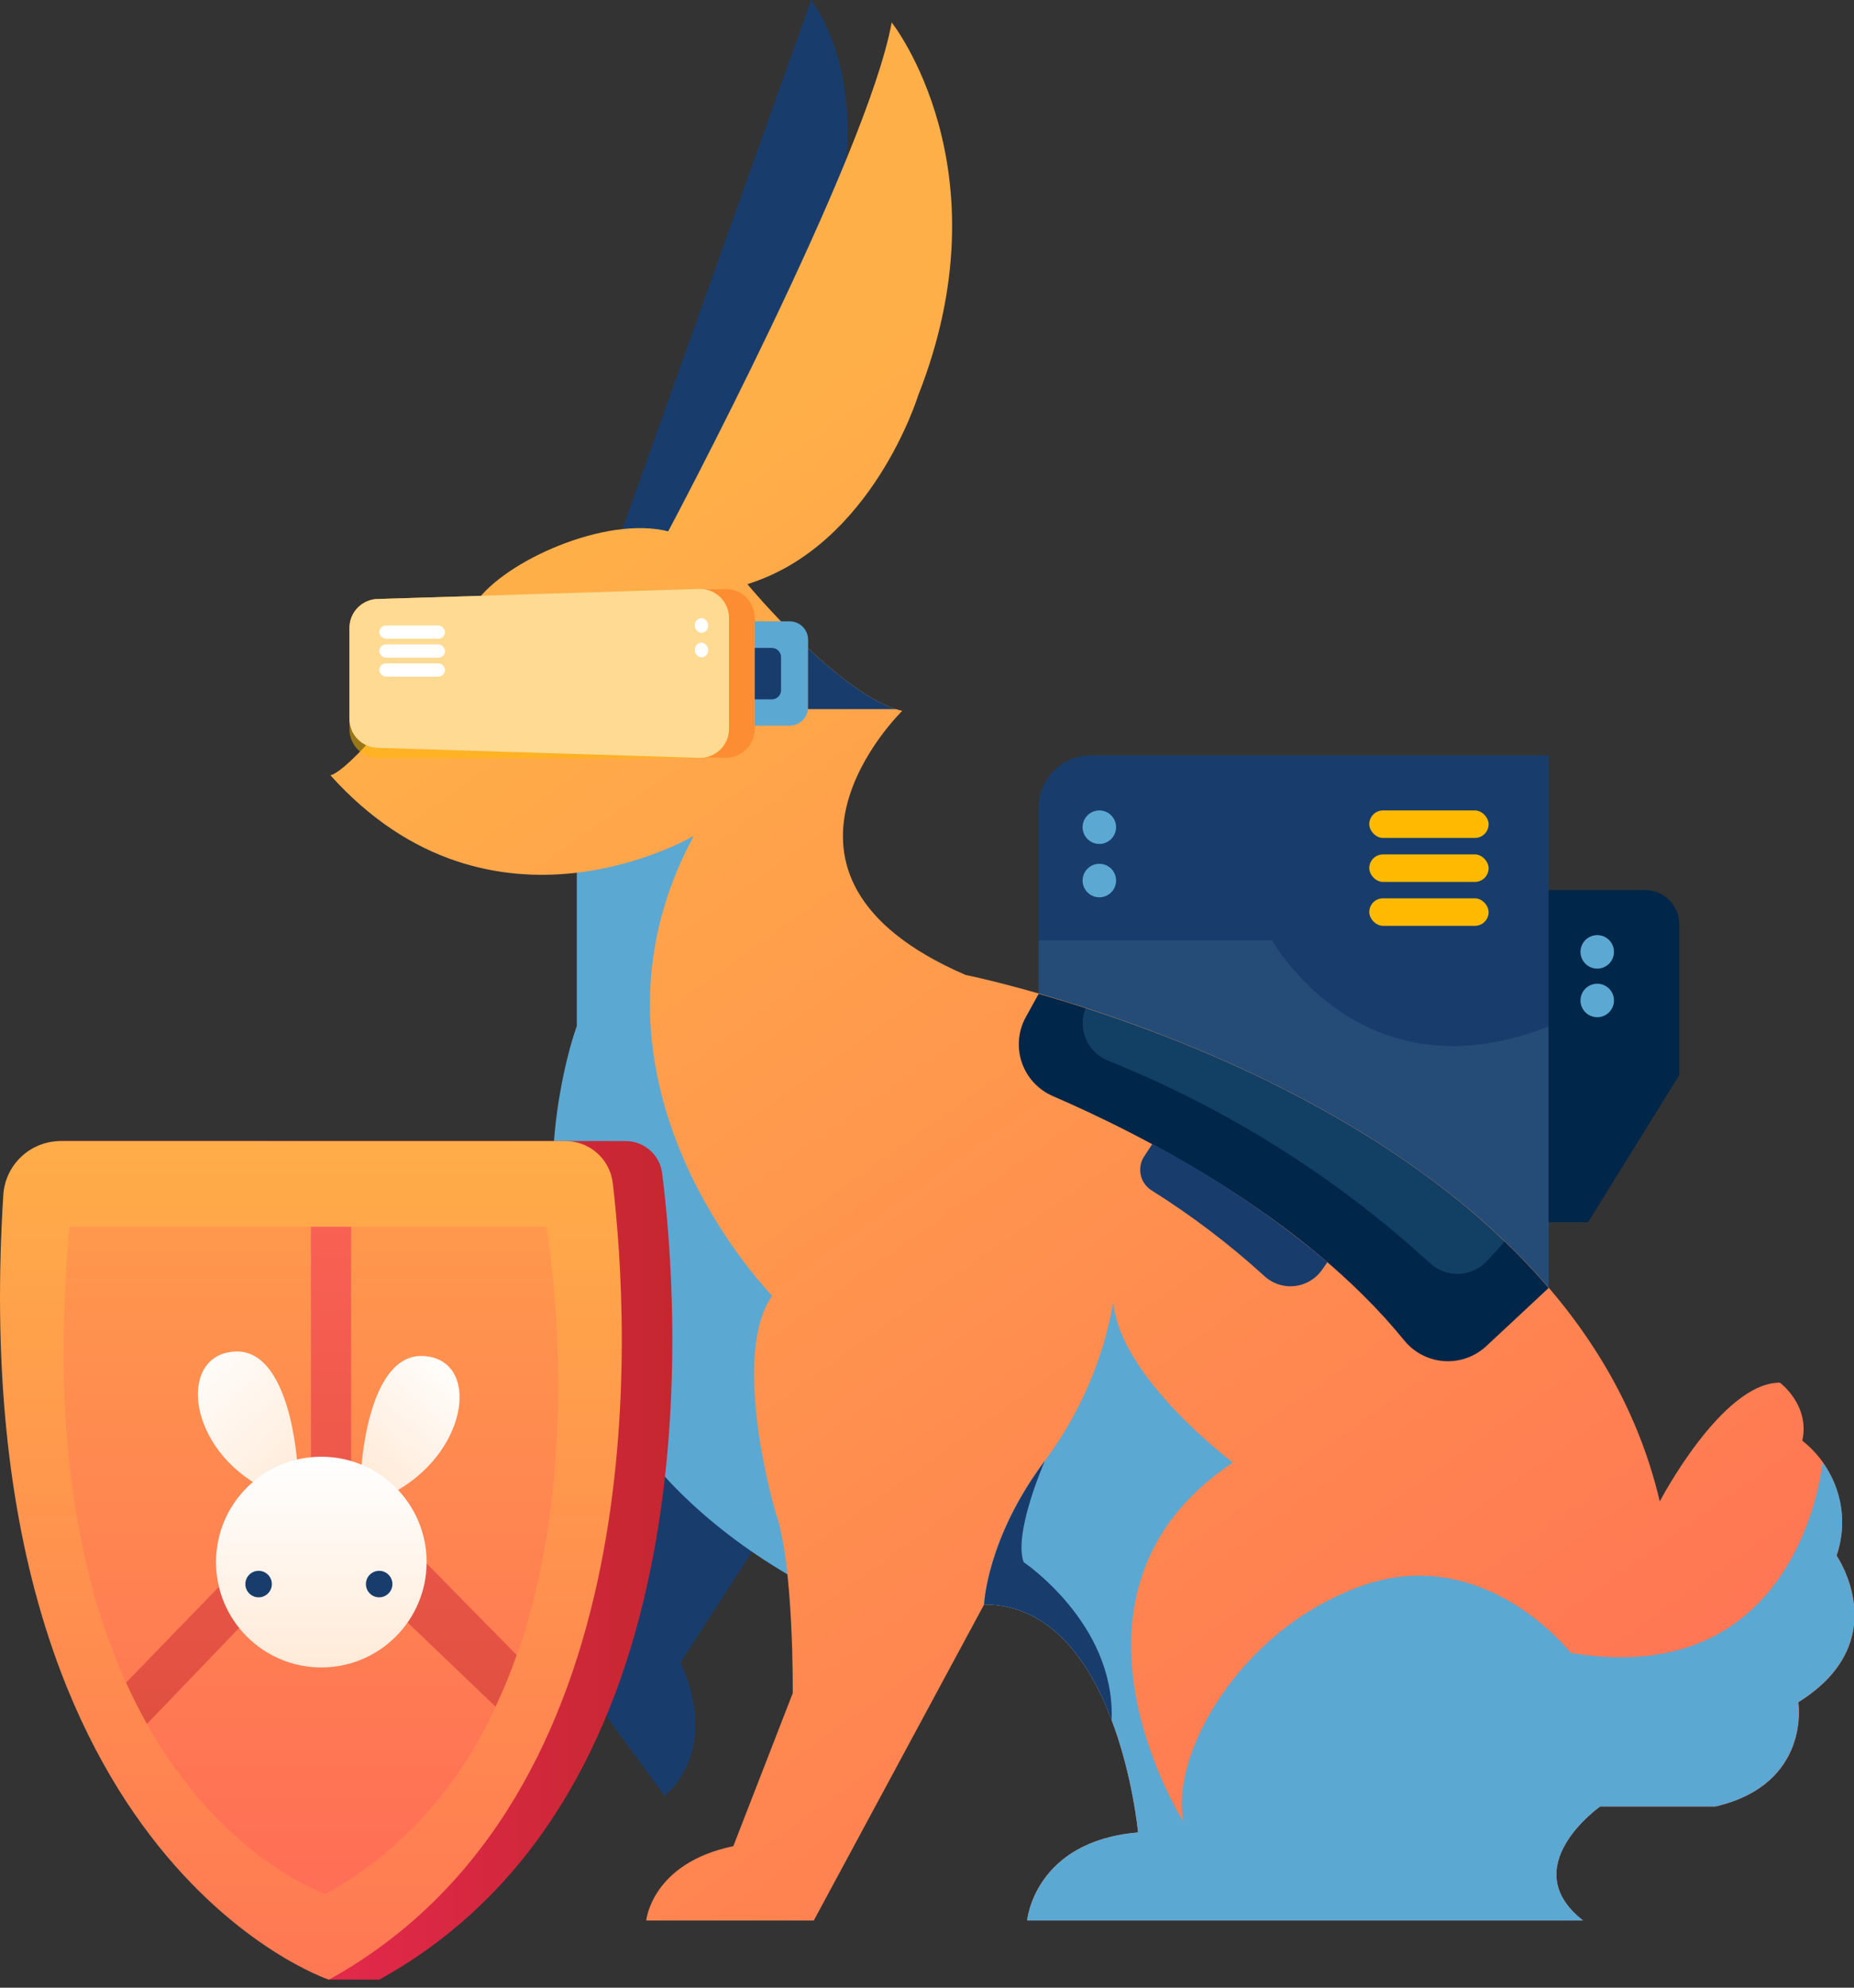 <?xml version="1.0" encoding="UTF-8"?>
<svg width="140px" height="150px" viewBox="0 0 140 150" version="1.1" xmlns="http://www.w3.org/2000/svg" xmlns:xlink="http://www.w3.org/1999/xlink">
    <rect x="0" y="0" width="140" height="150" fill="#333333" stroke="none"/>
    <!-- Generator: Sketch 52.5 (67469) - http://www.bohemiancoding.com/sketch -->
    <title>Asset 19</title>
    <desc>Created with Sketch.</desc>
    <defs>
        <linearGradient x1="126.466%" y1="200.427%" x2="21.456%" y2="24.275%" id="linearGradient-1">
            <stop stop-color="#FF2A64" offset="0%"></stop>
            <stop stop-color="#FFAF48" offset="100%"></stop>
        </linearGradient>
        <linearGradient x1="0.004%" y1="50%" x2="100.002%" y2="50%" id="linearGradient-2">
            <stop stop-color="#FF2A64" offset="0%"></stop>
            <stop stop-color="#C1272D" offset="100%"></stop>
        </linearGradient>
        <linearGradient x1="50.005%" y1="245.901%" x2="50.005%" y2="-4.444%" id="linearGradient-3">
            <stop stop-color="#FF2A64" offset="0%"></stop>
            <stop stop-color="#FFAF48" offset="100%"></stop>
        </linearGradient>
        <linearGradient x1="50.005%" y1="257.354%" x2="50.005%" y2="-53.532%" id="linearGradient-4">
            <stop stop-color="#FF2A64" offset="0%"></stop>
            <stop stop-color="#FFAF48" offset="100%"></stop>
        </linearGradient>
        <linearGradient x1="49.988%" y1="-23.251%" x2="49.988%" y2="100.796%" id="linearGradient-5">
            <stop stop-color="#FF2A64" offset="0%"></stop>
            <stop stop-color="#C1272D" offset="100%"></stop>
        </linearGradient>
        <linearGradient x1="8.351%" y1="-8.797%" x2="122.588%" y2="141.505%" id="linearGradient-6">
            <stop stop-color="#FFFFFF" offset="0%"></stop>
            <stop stop-color="#FFE4CC" offset="100%"></stop>
        </linearGradient>
        <linearGradient x1="82.163%" y1="0.569%" x2="-5.996%" y2="125.069%" id="linearGradient-7">
            <stop stop-color="#FFFFFF" offset="0%"></stop>
            <stop stop-color="#FFE4CC" offset="100%"></stop>
        </linearGradient>
        <linearGradient x1="50%" y1="0.524%" x2="50%" y2="132.227%" id="linearGradient-8">
            <stop stop-color="#FFFFFF" offset="0%"></stop>
            <stop stop-color="#FFE4CC" offset="100%"></stop>
        </linearGradient>
    </defs>
    <g id="Page-1" stroke="none" stroke-width="1" fill="none" fill-rule="evenodd">
        <g id="Features" transform="translate(-1070, -495)">
            <g id="Group-7" transform="translate(0, 400)">
                <g id="Group-13" transform="translate(140, 95)">
                    <g id="Group-11" transform="translate(843, 0)">
                        <g id="Asset-19" transform="translate(87, 0)">
                            <path d="M78.431,75 L78.431,60.958 C78.431,58.776 80.2,57.007 82.382,57.007 L116.944,57.007 L116.944,97.174 L111.347,97.917 L89.521,83.521 L78.431,75 Z" id="Path" fill="#183D6D"></path>
                            <path d="M89.521,83.514 L111.347,97.917 L116.944,97.181 L116.944,77.458 C102.75,83.069 96.062,70.965 96.062,70.965 L78.431,70.965 L78.431,75 L89.521,83.514 Z" id="Path" fill="#244C77"></path>
                            <path d="M57.368,116.194 L51.389,125.465 C51.389,125.465 54.576,131.542 50.194,135.528 L46.382,130.326 C44.342,127.541 43.839,123.917 45.042,120.681 L50.694,105.438 L57.368,116.194 Z" id="Path" fill="#183D6D"></path>
                            <path d="M63.889,12.09 C63.889,12.09 64.84,5.083 61.257,0 L46.104,42.451 L53.743,40.562 L63.889,12.09 Z" id="Path" fill="#183D6D"></path>
                            <path d="M43.556,64.507 L43.556,77.431 C43.556,77.431 33.722,103.597 59.458,118.806 L67.201,87.396 L55.049,62.681 L46.104,59.208 L43.556,64.507 Z" id="Path" fill="#5BA8D3"></path>
                            <path d="M52.382,63.083 C52.382,63.083 37.167,72.111 24.944,58.5 C24.944,58.5 26.743,58.632 35.972,45.41 C38.097,42.375 45.694,38.896 50.458,40.097 C50.458,40.097 65.472,11.924 67.333,1.694 C67.333,1.694 76.104,12.722 69.326,29.861 C69.326,29.861 65.854,41.16 56.438,44.083 C56.438,44.083 63.479,52.583 68.132,53.646 C68.132,53.646 55.375,66.007 72.917,73.576 C72.917,73.576 118.16,82.604 125.333,113.306 C125.333,113.306 130.014,104.34 134.403,104.34 C134.403,104.34 136.694,106.035 136.097,108.722 C138.709,110.774 139.747,114.248 138.688,117.396 C138.688,117.396 143.174,123.868 135.799,128.458 C135.799,128.458 136.792,134.632 129.549,136.326 L120.833,136.326 C120.833,136.326 114.354,140.882 119.542,144.931 L77.562,144.931 C77.562,144.931 78.097,138.951 85.938,138.285 C85.938,138.285 84.375,121.083 74.312,121.083 L61.451,144.931 L48.799,144.931 C48.799,144.931 49.194,140.611 55.375,139.319 L59.861,127.778 C59.861,127.778 59.958,118.014 58.562,114.125 C58.562,114.125 55.09,102.431 58.299,97.785 C58.333,97.764 42.361,81.681 52.382,63.083 Z" id="Path" fill="url(#linearGradient-1)"></path>
                            <path d="M78.431,75 L77.472,76.736 C76.887,77.787 76.773,79.036 77.159,80.176 C77.546,81.315 78.396,82.238 79.5,82.715 C86.035,85.542 98.389,91.743 106.042,101.16 C106.786,102.073 107.876,102.637 109.052,102.716 C110.228,102.795 111.383,102.382 112.243,101.576 L116.944,97.194 C105.799,84.167 87.535,77.59 78.431,75 Z" id="Path" fill="#002649"></path>
                            <path d="M87.014,86.333 L86.396,87.271 C86.129,87.68 86.036,88.179 86.138,88.658 C86.24,89.136 86.527,89.554 86.938,89.819 C89.951,91.707 92.791,93.859 95.424,96.25 C96.035,96.841 96.874,97.136 97.721,97.056 C98.568,96.975 99.337,96.529 99.826,95.833 L100.236,95.25 C96.159,91.815 91.726,88.826 87.014,86.333 Z" id="Path" fill="#183D6D"></path>
                            <circle id="Oval" fill="#183D6D" cx="38.569" cy="51.278" r="2.174"></circle>
                            <circle id="Oval" fill="#FFFFFF" cx="37.875" cy="50.861" r="1"></circle>
                            <path d="M74.306,121.083 C74.306,121.083 74.5,116.097 78.889,110.25 C81.525,106.723 83.299,102.627 84.069,98.292 C84.597,104.007 93.097,110.368 93.097,110.368 C78.347,120.181 89.375,137.493 89.375,137.493 C88.312,132.576 93.493,123.007 102.799,119.688 C112.104,116.368 118.611,124.736 118.611,124.736 C135.972,127.653 137.625,110.444 137.632,110.368 C139.124,112.393 139.514,115.026 138.674,117.396 C138.674,117.396 143.16,123.868 135.785,128.458 C135.785,128.458 136.778,134.632 129.535,136.326 L120.833,136.326 C120.833,136.326 114.354,140.882 119.542,144.931 L77.562,144.931 C77.562,144.931 78.097,138.951 85.938,138.285 C85.938,138.285 84.375,121.083 74.306,121.083 Z" id="Path" fill="#5BA8D3"></path>
                            <path d="M77.299,117.889 C77.299,117.889 84.139,122.472 83.944,129.653 L83.944,129.812 C82.306,125.465 79.389,121.083 74.312,121.083 C74.312,121.083 74.507,116.097 78.896,110.25 C78.896,110.25 76.5,115.701 77.299,117.889 Z" id="Path" fill="#183D6D"></path>
                            <path d="M116.944,67.167 L124.215,67.167 C125.646,67.167 126.806,68.326 126.806,69.757 L126.806,81.125 L119.917,92.236 L116.944,92.236 L116.944,67.167 Z" id="Path" fill="#002649"></path>
                            <path d="M113.632,93.681 C103.91,84.354 90.715,78.882 81.979,76.062 C81.672,76.816 81.679,77.662 81.998,78.411 C82.318,79.159 82.924,79.749 83.681,80.049 C92.633,83.643 100.865,88.818 107.986,95.326 C108.582,95.878 109.374,96.169 110.185,96.134 C110.996,96.098 111.76,95.74 112.306,95.139 L113.632,93.681 Z" id="Path" fill="#5BA8D3" opacity="0.2"></path>
                            <rect id="Rectangle" fill="#FFBA00" x="103.396" y="61.16" width="9.014" height="2.076" rx="1.038"></rect>
                            <rect id="Rectangle" fill="#FFBA00" x="103.396" y="64.479" width="9.014" height="2.076" rx="1.038"></rect>
                            <rect id="Rectangle" fill="#FFBA00" x="103.396" y="67.792" width="9.014" height="2.076" rx="1.038"></rect>
                            <circle id="Oval" fill="#5BA8D3" cx="83.014" cy="62.424" r="1.264"></circle>
                            <circle id="Oval" fill="#5BA8D3" cx="83.014" cy="66.451" r="1.264"></circle>
                            <circle id="Oval" fill="#5BA8D3" cx="120.611" cy="71.833" r="1.264"></circle>
                            <circle id="Oval" fill="#5BA8D3" cx="120.611" cy="75.5" r="1.264"></circle>
                            <path d="M47.257,86.111 L4.382,86.111 C0.868,124.174 14.583,140.09 22.84,146.118 L24.833,149.389 L28.646,149.389 C54.09,135.347 51.243,98.34 50,88.528 C49.819,87.149 48.647,86.117 47.257,86.111 Z" id="Path" fill="url(#linearGradient-2)"></path>
                            <path d="M4.59,86.111 L42.715,86.111 C44.534,86.113 46.063,87.478 46.271,89.285 C47.549,100.104 49.667,135.694 24.833,149.396 C24.833,149.396 -2.896,140.181 0.25,90.174 C0.397,87.886 2.298,86.106 4.59,86.111 Z" id="Path" fill="url(#linearGradient-3)"></path>
                            <path d="M5.25,92.583 L41.257,92.583 C41.257,92.583 47.979,129.986 24.59,142.917 C24.556,142.917 1.319,135.194 5.25,92.583 Z" id="Path" fill="url(#linearGradient-4)"></path>
                            <path d="M9.521,126.979 C10.021,128.09 10.549,129.125 11.097,130.097 L24.361,116.292 L37.417,128.792 C38.015,127.521 38.549,126.221 39.014,124.896 L26.514,112.188 L26.514,92.583 L23.479,92.583 L23.479,112.576 L9.521,126.979 Z" id="Path" fill="url(#linearGradient-5)" opacity="0.5"></path>
                            <path d="M22.444,110.417 C22.444,110.417 21.931,101.778 17.743,101.993 C13.556,102.208 14.028,108.861 19.41,112.035 L22.097,112.681 L22.444,110.417 Z" id="Path" fill="url(#linearGradient-6)"></path>
                            <path d="M27.292,110.757 C27.292,110.757 27.778,102.083 31.993,102.333 C36.208,102.583 35.465,109.278 30.062,112.438 L27.639,113.021 L27.292,110.757 Z" id="Path" fill="url(#linearGradient-7)"></path>
                            <circle id="Oval" fill="url(#linearGradient-8)" cx="24.264" cy="117.882" r="7.951"></circle>
                            <circle id="Oval" fill="#183D6D" cx="19.528" cy="119.542" r="1"></circle>
                            <circle id="Oval" fill="#183D6D" cx="28.632" cy="119.542" r="1"></circle>
                            <path d="M54.806,57.188 L28.604,56.438 C28.019,56.445 27.456,56.218 27.039,55.807 C26.623,55.396 26.389,54.835 26.389,54.25 L26.389,47.389 C26.389,46.809 26.619,46.252 27.03,45.842 C27.44,45.432 27.996,45.201 28.576,45.201 L54.806,44.444 C56.014,44.444 56.993,45.424 56.993,46.632 L56.993,54.965 C57.002,55.551 56.776,56.117 56.365,56.535 C55.954,56.952 55.392,57.188 54.806,57.188 Z" id="Path" fill="#FD8D32"></path>
                            <path d="M55.049,55 L55.049,46.667 C55.058,46.081 54.832,45.515 54.42,45.097 C54.009,44.68 53.447,44.444 52.861,44.444 L28.604,45.201 C28.019,45.194 27.456,45.421 27.039,45.832 C26.623,46.243 26.389,46.804 26.389,47.389 L26.389,55.028 C26.389,56.236 27.368,57.215 28.576,57.215 L52.861,57.215 C53.446,57.215 54.007,56.981 54.418,56.565 C54.829,56.149 55.056,55.585 55.049,55 Z" id="Path" fill="#FFBA00" opacity="0.5"></path>
                            <path d="M55.049,55 L55.049,46.667 C55.058,46.081 54.832,45.515 54.42,45.097 C54.009,44.68 53.447,44.444 52.861,44.444 L28.604,45.201 C28.019,45.194 27.456,45.421 27.039,45.832 C26.623,46.243 26.389,46.804 26.389,47.389 L26.389,54.25 C26.389,55.458 27.368,56.438 28.576,56.438 L52.833,57.188 C53.418,57.195 53.982,56.968 54.398,56.557 C54.814,56.146 55.049,55.585 55.049,55 Z" id="Path" fill="#FFE7B1" opacity="0.8"></path>
                            <path d="M56.993,46.889 L59.632,46.889 C60.399,46.889 61.021,47.511 61.021,48.278 L61.021,53.368 C61.021,54.135 60.399,54.757 59.632,54.757 L56.993,54.757 L56.993,46.889 Z" id="Path" fill="#5BA8D3"></path>
                            <path d="M56.993,48.896 L58.285,48.896 C58.668,48.896 58.979,49.207 58.979,49.59 L58.979,52.083 C58.979,52.467 58.668,52.778 58.285,52.778 L56.993,52.778 L56.993,48.896 Z" id="Path" fill="#183D6D"></path>
                            <rect id="Rectangle" fill="#FFFFFF" x="28.639" y="47.201" width="4.965" height="1" rx="0.5"></rect>
                            <rect id="Rectangle" fill="#FFFFFF" x="28.639" y="48.632" width="4.965" height="1" rx="0.5"></rect>
                            <rect id="Rectangle" fill="#FFFFFF" x="28.639" y="50.062" width="4.965" height="1" rx="0.5"></rect>
                            <rect id="Rectangle" fill="#FFFFFF" x="52.472" y="46.653" width="1" height="1.097" rx="0.5"></rect>
                            <rect id="Rectangle" fill="#FFFFFF" x="52.472" y="48.507" width="1" height="1.097" rx="0.5"></rect>
                            <path d="M61.014,48.917 L61.014,53.514 L67.66,53.514 C65.583,52.847 63.111,50.882 61.014,48.917 Z" id="Path" fill="#183D6D"></path>
                        </g>
                    </g>
                </g>
            </g>
        </g>
    </g>
</svg>